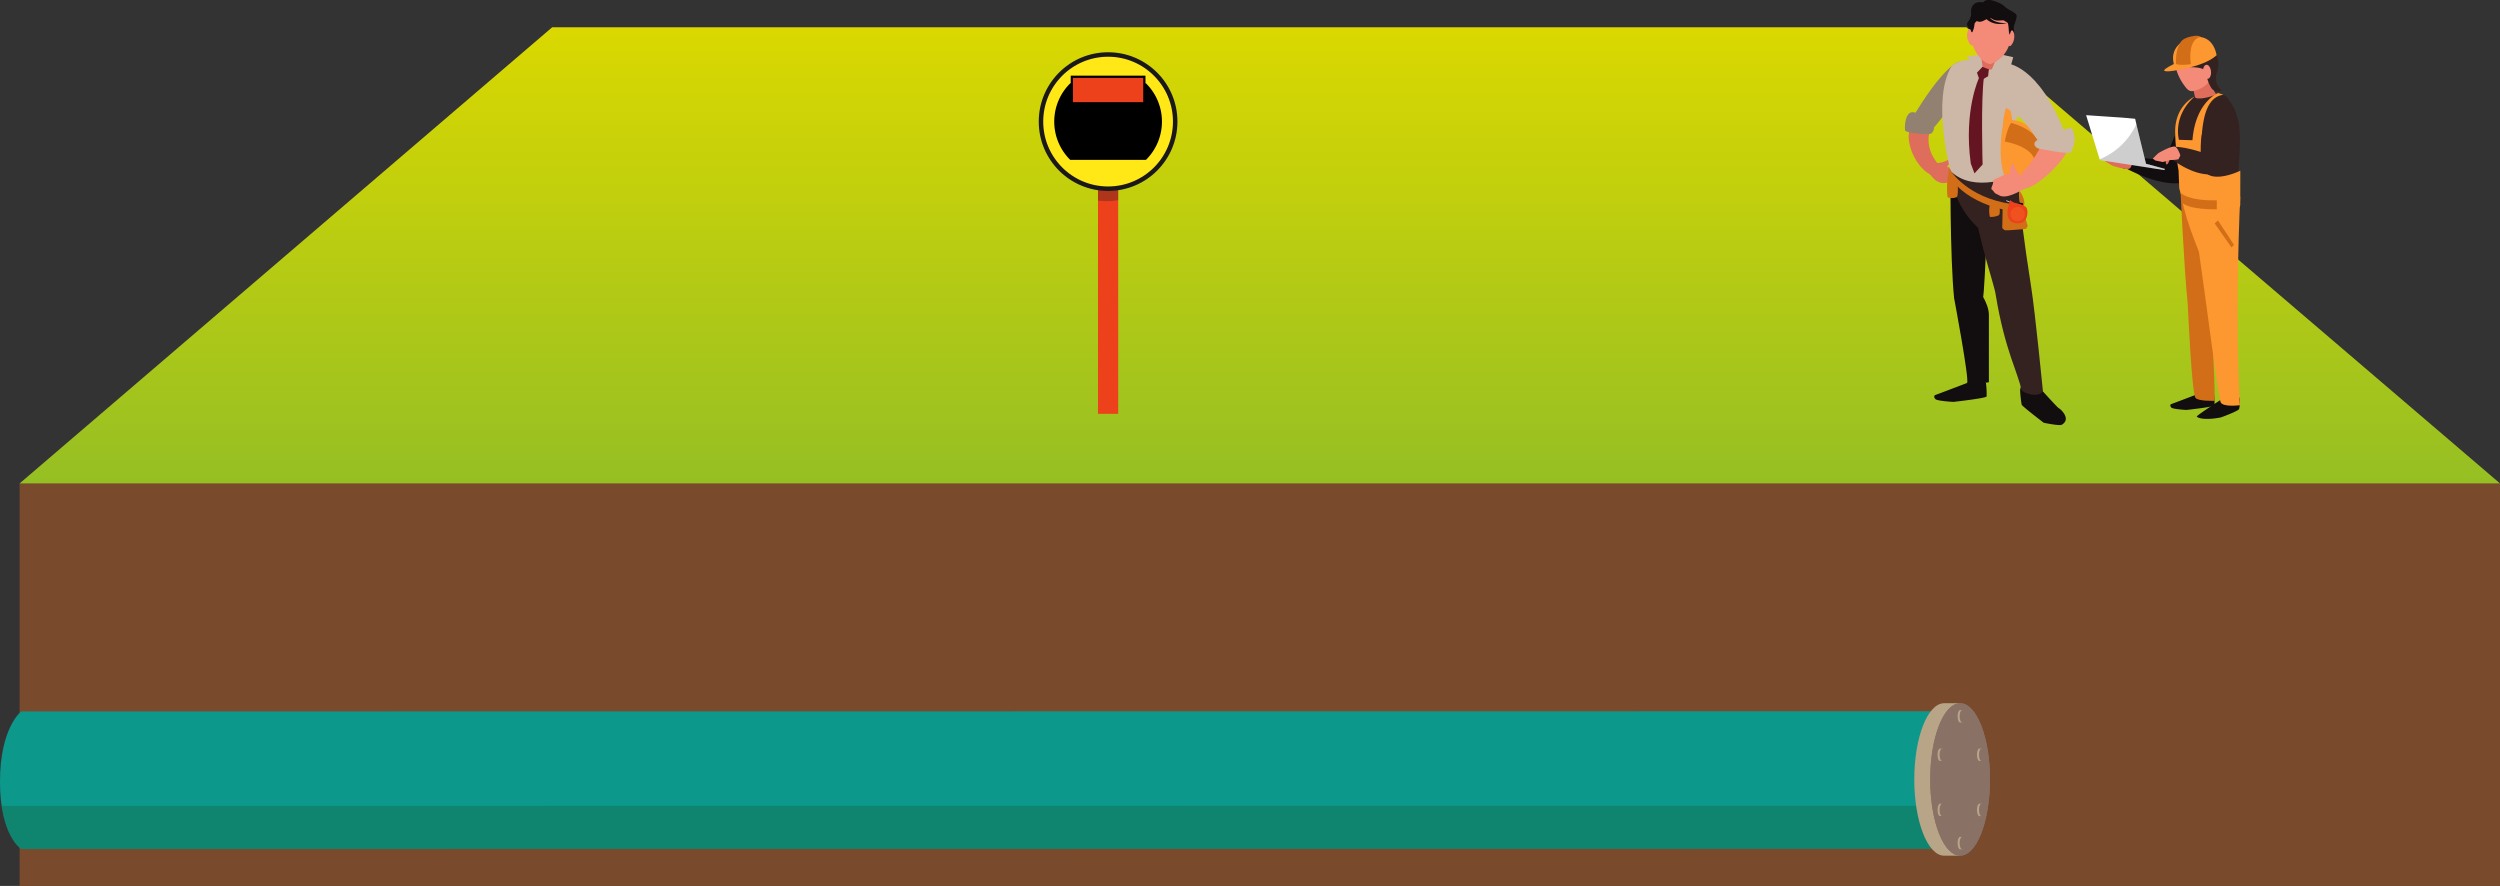 <svg xmlns="http://www.w3.org/2000/svg" xmlns:xlink="http://www.w3.org/1999/xlink" width="816.442" height="289.329" viewBox="0 0 816.442 289.329">
  <rect x="0" y="0" width="816.442" height="289.329" fill="#333333" stroke="none"/>
  <defs>
    <linearGradient id="linear-gradient" x1="0.5" y1="1" x2="0.5" gradientUnits="objectBoundingBox">
      <stop offset="0" stop-color="#8abb2a"/>
      <stop offset="1" stop-color="#dad800"/>
    </linearGradient>
    <clipPath id="clip-path">
      <rect id="Rectangle_1478" data-name="Rectangle 1478" width="6.598" height="114.05" fill="none"/>
    </clipPath>
  </defs>
  <g id="Group_2959" data-name="Group 2959" transform="translate(-67.914 -210.712)">
    <g id="Soil" transform="translate(74.324 219.627)">
      <path id="Path_9988" data-name="Path 9988" d="M245.524,215.858H707.406l174.24,148.957-22.637,24.536-746.626,1.068-40.769-25.6Z" transform="translate(-71.614 -215.858)" fill="url(#linear-gradient)"/>
      <rect id="Rectangle_1476" data-name="Rectangle 1476" width="810.032" height="131.458" transform="translate(0 148.957)" fill="#794a2c"/>
    </g>
    <g id="Pipeline_Markers" data-name="Pipeline Markers" transform="translate(407.877 228.508)">
      <g id="Group_2921" data-name="Group 2921">
        <rect id="Rectangle_1477" data-name="Rectangle 1477" width="6.598" height="114.05" transform="translate(18.616 3.299)" fill="#ec411b"/>
        <g id="Group_2920" data-name="Group 2920" transform="translate(18.616 3.299)" opacity="0.3" style="mix-blend-mode: multiply;isolation: isolate">
          <g id="Group_2919" data-name="Group 2919" clip-path="url(#clip-path)">
            <circle id="Ellipse_194" data-name="Ellipse 194" cx="21.915" cy="21.915" r="21.915" transform="translate(-19.087 0.766)" fill="#1a1818"/>
          </g>
        </g>
        <circle id="Ellipse_195" data-name="Ellipse 195" cx="21.915" cy="21.915" r="21.915" fill="#ffe815" stroke="#1a1818" stroke-miterlimit="10" stroke-width="1.462"/>
        <path id="Path_9989" data-name="Path 9989" d="M266.637,238.914a17.521,17.521,0,0,0,5.211,12.488H296.6a17.574,17.574,0,0,0,0-24.978H271.848A17.525,17.525,0,0,0,266.637,238.914Z" transform="translate(-262.307 -216.999)"/>
        <rect id="Rectangle_1479" data-name="Rectangle 1479" width="23.682" height="8.66" transform="translate(10.074 7.275)" fill="#ec411b" stroke="#000" stroke-miterlimit="10" stroke-width="0.731"/>
      </g>
    </g>
    <g id="Layer_14" data-name="Layer 14" transform="translate(67.914 440.364)">
      <path id="Path_9990" data-name="Path 9990" d="M709.853,344.784h-1.932l-633.1.068s-6.911,5.263-6.911,22.94,6.911,21.977,6.911,21.977l633.1-.068h1.932s6.911-4.621,6.911-21.977S709.853,344.784,709.853,344.784Z" transform="translate(-67.914 -342.153)" fill="#0d988c"/>
      <path id="Path_9991" data-name="Path 9991" d="M74.593,376.723l633.1-.068h1.932s4.709-3.177,6.348-14.061h-.535l-647.2.068C69.854,373.741,74.593,376.723,74.593,376.723Z" transform="translate(-67.682 -329.107)" fill="#145629" opacity="0.3" style="mix-blend-mode: multiply;isolation: isolate"/>
      <path id="Path_9992" data-name="Path 9992" d="M448.285,368.164c0-9.111-1.925-17.057-4.79-21.4v-3.5h-4.976c-5.393,0-9.766,11.147-9.766,24.9s4.373,24.9,9.766,24.9H443.5v-3.5C446.361,385.219,448.285,377.274,448.285,368.164Z" transform="translate(196.41 -343.265)" fill="#b8a588"/>
      <ellipse id="Ellipse_196" data-name="Ellipse 196" cx="9.767" cy="24.898" rx="9.767" ry="24.898" transform="translate(630.36)" fill="#8a7165"/>
      <ellipse id="Ellipse_197" data-name="Ellipse 197" cx="9.767" cy="24.898" rx="9.767" ry="24.898" transform="translate(630.36)" fill="#8a7165"/>
      <g id="Group_2922" data-name="Group 2922" transform="translate(639.321 43.671)">
        <path id="Path_9993" data-name="Path 9993" d="M438.85,370.49a3.377,3.377,0,0,0-.388-1.734v-.284h-.745c-.438,0-.792.9-.792,2.018s.353,2.017.792,2.017h.745v-.284A3.375,3.375,0,0,0,438.85,370.49Z" transform="translate(-436.925 -368.472)" fill="#b8a588"/>
        <ellipse id="Ellipse_198" data-name="Ellipse 198" cx="0.791" cy="2.018" rx="0.791" ry="2.018" transform="translate(0.648)" fill="#8a7165"/>
      </g>
      <g id="Group_2923" data-name="Group 2923" transform="translate(639.321 2.248)">
        <path id="Path_9994" data-name="Path 9994" d="M438.85,346.581a3.382,3.382,0,0,0-.388-1.734v-.284h-.745c-.438,0-.792.9-.792,2.018s.353,2.017.792,2.017h.745v-.282A3.382,3.382,0,0,0,438.85,346.581Z" transform="translate(-436.925 -344.563)" fill="#b8a588"/>
        <ellipse id="Ellipse_199" data-name="Ellipse 199" cx="0.791" cy="2.018" rx="0.791" ry="2.018" transform="translate(0.648 0)" fill="#8a7165"/>
      </g>
      <g id="Group_2924" data-name="Group 2924" transform="translate(632.769 14.819)">
        <path id="Path_9995" data-name="Path 9995" d="M435.068,353.837a3.377,3.377,0,0,0-.388-1.734v-.284h-.745c-.437,0-.792.9-.792,2.018s.355,2.017.792,2.017h.745v-.284A3.375,3.375,0,0,0,435.068,353.837Z" transform="translate(-433.143 -351.819)" fill="#b8a588"/>
        <ellipse id="Ellipse_200" data-name="Ellipse 200" cx="0.791" cy="2.018" rx="0.791" ry="2.018" transform="translate(0.648)" fill="#8a7165"/>
      </g>
      <g id="Group_2925" data-name="Group 2925" transform="translate(632.769 32.829)">
        <path id="Path_9996" data-name="Path 9996" d="M435.068,364.232a3.382,3.382,0,0,0-.388-1.734v-.284h-.745c-.437,0-.792.9-.792,2.018s.355,2.018.792,2.018h.745v-.284A3.382,3.382,0,0,0,435.068,364.232Z" transform="translate(-433.143 -362.214)" fill="#b8a588"/>
        <ellipse id="Ellipse_201" data-name="Ellipse 201" cx="0.791" cy="2.018" rx="0.791" ry="2.018" transform="translate(0.648 0.001)" fill="#8a7165"/>
      </g>
      <g id="Group_2926" data-name="Group 2926" transform="translate(645.636 14.819)">
        <path id="Path_9997" data-name="Path 9997" d="M442.495,353.837a3.377,3.377,0,0,0-.388-1.734v-.284h-.745c-.437,0-.792.9-.792,2.018s.355,2.017.792,2.017h.745v-.284A3.375,3.375,0,0,0,442.495,353.837Z" transform="translate(-440.57 -351.819)" fill="#b8a588"/>
        <ellipse id="Ellipse_202" data-name="Ellipse 202" cx="0.791" cy="2.018" rx="0.791" ry="2.018" transform="translate(0.648)" fill="#8a7165"/>
      </g>
      <g id="Group_2927" data-name="Group 2927" transform="translate(645.636 32.829)">
        <path id="Path_9998" data-name="Path 9998" d="M442.495,364.232a3.382,3.382,0,0,0-.388-1.734v-.284h-.745c-.437,0-.792.9-.792,2.018s.355,2.018.792,2.018h.745v-.284A3.382,3.382,0,0,0,442.495,364.232Z" transform="translate(-440.57 -362.214)" fill="#b8a588"/>
        <ellipse id="Ellipse_203" data-name="Ellipse 203" cx="0.791" cy="2.018" rx="0.791" ry="2.018" transform="translate(0.648 0.001)" fill="#8a7165"/>
      </g>
    </g>
    <g id="Person" transform="translate(690.013 210.712)">
      <g id="Group_2945" data-name="Group 2945" transform="translate(59.178 11.659)">
        <path id="Path_9999" data-name="Path 9999" d="M490.6,284.8s.658.329.672.546a23.709,23.709,0,0,1,.175,3.661c-.166.513-9.137,1.5-9.137,1.5s-4.534-.225-5.01-.809-.265-1.02,0-1.1,10.731-4.059,10.731-4.059Z" transform="translate(-449.514 -168.286)" fill="#120d0e"/>
        <path id="Path_10000" data-name="Path 10000" d="M485.625,283.277s.055,3.59.028,3.68c-.158.547-1.649.653-2.107.232l-.676-3.607Z" transform="translate(-445.226 -169.215)" fill="#f48a78"/>
        <path id="Path_10001" data-name="Path 10001" d="M485.536,265.009s1.733-.294,1.991.646,1.594,29.6,1.594,36.213c0,0-5.513.206-6.32-1-1.234-1.866-2.5-30.517-2.5-30.517Z" transform="translate(-447.108 -182.629)" fill="#d26e17"/>
        <g id="Group_2942" data-name="Group 2942" transform="translate(6.296 2.407)">
          <g id="Group_2939" data-name="Group 2939">
            <g id="Group_2929" data-name="Group 2929" transform="translate(24.482 47.056)">
              <g id="Group_2928" data-name="Group 2928">
                <path id="Path_10002" data-name="Path 10002" d="M495.7,285.711a4.784,4.784,0,0,0-1.61-.461,6.3,6.3,0,0,0-1.646.676s1.934-1.124-1.369-.05c0,0-9.175,5.911-9.065,6.258s2.188,1.389,7.85.3c0,0,5.026-1.805,5.924-2.659C495.919,289.653,496.456,286.155,495.7,285.711Z" transform="translate(-476.637 -217.235)" fill="#120d0e"/>
                <path id="Path_10003" data-name="Path 10003" d="M490.361,284.058s.088,3.621.066,3.687c-.161.544-1.715.577-2.183.163l-.9-3.479Z" transform="translate(-472.73 -218.106)" fill="#f48a78"/>
                <path id="Path_10004" data-name="Path 10004" d="M478.907,245.991s1.156,26.054,2.413,38.256c0,0,6.559-1.067,7.223-3.872s-.591-32.937-.591-32.937Z" transform="translate(-478.907 -245.991)" fill="#d26e17"/>
                <path id="Path_10005" data-name="Path 10005" d="M488.933,246.619c-.09,1.325-9.667-.6-9.758.757-.324,5.061,5.629,19.146,5.617,19.323,3.146,21.83,5.853,44.325,7.02,48.918.48,1.909,6.362,1.124,6.362,1.124-1.752-31.085.1-68.069.1-68.069C495.813,247.036,492.273,246.584,488.933,246.619Z" transform="translate(-478.72 -245.532)" fill="#fd972f"/>
              </g>
            </g>
            <g id="Group_2938" data-name="Group 2938">
              <g id="Group_2937" data-name="Group 2937">
                <g id="Group_2935" data-name="Group 2935" transform="translate(5.432)">
                  <g id="Group_2934" data-name="Group 2934">
                    <g id="Group_2933" data-name="Group 2933">
                      <g id="Group_2932" data-name="Group 2932">
                        <g id="Group_2931" data-name="Group 2931">
                          <g id="Group_2930" data-name="Group 2930" transform="translate(0 19.233)">
                            <path id="Path_10006" data-name="Path 10006" d="M491.449,231.8s3.136-3.7,4.527-.669c5.513,12.024,2.2,35.6-26.83,20.451,0,0-1.753.728-1.081-1.966.679-2.715,14.347-.527,14.347-.527A36.178,36.178,0,0,1,491.449,231.8Z" transform="translate(-467.911 -229.932)" fill="#120d0e"/>
                          </g>
                          <path id="Path_10007" data-name="Path 10007" d="M486.012,228.828a10.3,10.3,0,0,1,4.414-.634c1.36.132,3.268.284,4.446,1.544,2.853,3.64,3.077,5.716,3.077,5.716,2.64,6.426-.3,20.433.56,27.178,0,0-15.832,9.558-18.736-2.822l-.05-6.613c-1-5.542-3.332-11.473-.265-17.951C479.458,235.245,482.379,229.351,486.012,228.828Z" transform="translate(-460.572 -212)" fill="#342221"/>
                          <path id="Path_10008" data-name="Path 10008" d="M487.145,225.008s.315,4.518,1.746,5.892c.386.381-4.974,2.074-6.691,1.306-.364-.163-1.014-4.737-1.014-4.737Z" transform="translate(-458.187 -214.306)" fill="#de6d5b"/>
                          <path id="Path_10009" data-name="Path 10009" d="M499.217,253.619s-12.814,6.32-12.814-3.73c0-9.815.537-20.208,7.294-21.055a15.967,15.967,0,0,0-1.765-.594s-7.387,2.93-8.351,15.423l-4.418-.125s-2.205-7.656,5.1-14.1c.251-.218.062-.05.062-.05s-6.8,2.959-6.383,12.256,1.093,11.785,1.093,11.785l.229,5.962,1.145,4.073s5.809,3.429,6.1,3.685a38.4,38.4,0,0,0,5.045-.09c3.231-.158,6.821-.386,6.821-.386l.816-1.731Z" transform="translate(-460.581 -211.939)" fill="#fd972f"/>
                          <path id="Path_10010" data-name="Path 10010" d="M490.7,249.474v2.918s-9.331.324-11.651-2.443v-2.838S481.191,249.663,490.7,249.474Z" transform="translate(-459.752 -198.115)" fill="#d26e17"/>
                          <path id="Path_10011" data-name="Path 10011" d="M486.458,252.269l5.228,7.978-.823.829-5.492-7.85Z" transform="translate(-455.122 -194.337)" fill="#d26e17"/>
                          <path id="Path_10012" data-name="Path 10012" d="M484.91,219.521s-5.376-.418-7.152,3.782a16.587,16.587,0,0,0,3.268,8.864c1.069,1.478,1.681,2.16,3.413,1.741,0,0,6.133-1.594,5.237-5.984C488.867,223.968,486.694,219.867,484.91,219.521Z" transform="translate(-460.698 -218.334)" fill="#f48a78"/>
                          <path id="Path_10013" data-name="Path 10013" d="M488.116,228.474s.508-1.6-4.2-1.748a9.637,9.637,0,0,1-6.114-2.337c-1.318-.511,3.049-1.415,3.049-1.415s-2.226-2.264.537-3.595c.858-.418,7.85-2.1,10.4,3.7,1.717,3.922-1.36,8.7-1.836,9.683S488.116,228.474,488.116,228.474Z" transform="translate(-460.852 -218.831)" fill="#342221"/>
                          <path id="Path_10014" data-name="Path 10014" d="M483.183,225.333c.107,1.27.773,2.245,1.5,2.183s1.218-1.137,1.105-2.4-.773-2.244-1.492-2.188c-.509.045-.911.6-1.059,1.369A4.053,4.053,0,0,0,483.183,225.333Z" transform="translate(-456.734 -215.831)" fill="#f48a78"/>
                        </g>
                      </g>
                    </g>
                  </g>
                </g>
                <g id="Group_2936" data-name="Group 2936" transform="translate(0 34.131)">
                  <path id="Path_10015" data-name="Path 10015" d="M468.821,241.2a8.507,8.507,0,0,1-.36-2.072c.081-.549.452-.594.452-.594l1.771,2.4.409,1.457-2.245-.445Z" transform="translate(-462.083 -238.531)" fill="#de6d5b"/>
                  <path id="Path_10016" data-name="Path 10016" d="M472.94,240.025l.865,1.086s-.2,2.277-.989,3.073-5.52-.741-5.774-.835-2.264-1.4-2.264-1.4l.676-.773,2.361-1.02a17.53,17.53,0,0,0,2.609.137,11.48,11.48,0,0,1,1.93-.269Z" transform="translate(-464.776 -237.437)" fill="#de6d5b"/>
                </g>
              </g>
              <path id="Path_10017" data-name="Path 10017" d="M486.418,224.252l-1.88,4.593s.7,2.51,3.832,1.606c0,0-1.9-1.589-1.911-3.467S486.418,224.252,486.418,224.252Z" transform="translate(-450.3 -214.86)" fill="#342221"/>
            </g>
          </g>
          <g id="Group_2940" data-name="Group 2940" transform="translate(20.782 18.83)">
            <path id="Path_10018" data-name="Path 10018" d="M491.366,232.171s2.306-4.271,4.3-1.585c5.087,6.869,3.155,20.4-2.755,22.663-3.228,1.234-8.43.381-14.742-4.085,0,0-1.493-.508-1.389-3.287.106-2.795,10.329.541,10.329.541C487.105,240.614,487.41,238.919,491.366,232.171Z" transform="translate(-476.771 -229.699)" fill="#342221"/>
          </g>
          <g id="Group_2941" data-name="Group 2941" transform="translate(15.48 33.784)">
            <path id="Path_10019" data-name="Path 10019" d="M477.735,241.256a8.534,8.534,0,0,1-.669,1.991c-.329.442-.681.31-.681.31l-.414-2.961.338-1.476,1.762,1.461Z" transform="translate(-472.055 -237.752)" fill="#de6d5b"/>
            <path id="Path_10020" data-name="Path 10020" d="M482.1,242.474l.61-1.237s-.66-2.188-1.6-2.807-5.253,1.868-5.482,2-1.925,1.838-1.925,1.838l.816.62,2.517.513a17.535,17.535,0,0,1,2.531-.676,11.092,11.092,0,0,0,1.937-.132Z" transform="translate(-473.711 -238.331)" fill="#f48a78"/>
          </g>
        </g>
        <g id="Group_2944" data-name="Group 2944" transform="translate(25.487)">
          <g id="Group_2943" data-name="Group 2943">
            <path id="Path_10021" data-name="Path 10021" d="M481.195,228.259s7.94-1.093,11.778-4.579c0,0-.965-8.094-9.118-5.525,0,0-6.447,2.069-4.858,8.389,0,0-3.1,1.485-3.143,2.051S478.5,228.98,481.195,228.259Z" transform="translate(-475.853 -217.288)" fill="#fd972f"/>
            <path id="Path_10022" data-name="Path 10022" d="M478.108,226.691s1.334.56,4.841.035c0,0-1.334-8.1,3.276-8.883a2.893,2.893,0,0,0-1.681-.386c-.511.066-3.522.378-4.666,1.762S477.9,223.373,478.108,226.691Z" transform="translate(-474.224 -217.441)" fill="#d26e17"/>
          </g>
        </g>
        <path id="Path_10023" data-name="Path 10023" d="M486.73,250.357l-21.088-3.274-4.5-14.661s16.055,1.059,16.014,1.18,3.548,14.683,3.548,14.683l6.13,1.667Z" transform="translate(-461.142 -206.468)" fill="#fff"/>
        <path id="Path_10024" data-name="Path 10024" d="M475.678,234.106c.927,3.883,3.158,12.945,3.158,12.945l6.13,1.667-.1.405-21.088-3.274-.081-.255A22.593,22.593,0,0,0,475.678,234.106Z" transform="translate(-459.274 -205.234)" fill="#120d0e" opacity="0.2"/>
      </g>
      <g id="Group_2958" data-name="Group 2958">
        <g id="Group_2956" data-name="Group 2956">
          <g id="Group_2954" data-name="Group 2954" transform="translate(0 11.212)">
            <g id="Group_2953" data-name="Group 2953">
              <g id="Group_2947" data-name="Group 2947" transform="translate(0 8.935)">
                <path id="Path_10025" data-name="Path 10025" d="M432.513,241.951a7.511,7.511,0,0,0,4.846-1.235s.244-.05.341.312a3.616,3.616,0,0,1-1.268,2.361,3.944,3.944,0,0,1-2.223.128Z" transform="translate(-422.935 -208.882)" fill="#de6d5b"/>
                <g id="Group_2946" data-name="Group 2946">
                  <path id="Path_10026" data-name="Path 10026" d="M434.918,236.756s-2.758,5.407,2.361,11.582c0,0,2.633,4.25-.859,3.922s-8.067-5.925-8.692-11.993C427.371,236.827,429.741,226.8,434.918,236.756Z" transform="translate(-426.466 -214.924)" fill="#de6d5b"/>
                  <path id="Path_10027" data-name="Path 10027" d="M443.911,222.374s-5.126,1.059-15.984,19.768c0,0-.67,1.594,4.922,2.453,3.4.518,2.748-1.27,11.062-10.544C443.911,234.051,446.428,221.619,443.911,222.374Z" transform="translate(-426.313 -222.341)" fill="#928070"/>
                  <path id="Path_10028" data-name="Path 10028" d="M436.563,236.269s.064,2.067-1.116,2.588-8.065-.295-8.349-.965-.192-5.783,2.2-6.024S436.563,236.269,436.563,236.269Z" transform="translate(-426.985 -215.368)" fill="#928070"/>
                  <path id="Path_10029" data-name="Path 10029" d="M438.658,244.249c.684,1.3.017,2.639-.991,3.611-1.188.043-3.316.994-6.034-2.961,0,0-.2-2.627,3.02-3.184,0,0-.631-.837,1.478.383a11.522,11.522,0,0,0,2.183.906A3.141,3.141,0,0,0,438.658,244.249Z" transform="translate(-423.582 -208.354)" fill="#de6d5b"/>
                </g>
              </g>
              <g id="Group_2952" data-name="Group 2952" transform="translate(9.582)">
                <g id="Group_2948" data-name="Group 2948">
                  <path id="Path_10030" data-name="Path 10030" d="M448.608,282.688s.788.4.8.657a27.914,27.914,0,0,1,.206,4.335c-.2.6-10.828,1.776-10.828,1.776s-5.376-.26-5.934-.951-.319-1.221,0-1.3,12.715-4.815,12.715-4.815Z" transform="translate(-432.515 -169.42)" fill="#120d0e"/>
                  <path id="Path_10031" data-name="Path 10031" d="M449.7,282.479a30.873,30.873,0,0,0-1,2.937,37.75,37.75,0,0,0,.515,4.9c.249.572,7.2,5.889,7.2,5.889s5.137,1.083,5.894.646c3.32-1.92-.625-5.329-.944-5.378s-6.345-6.753-6.345-6.753Z" transform="translate(-420.664 -169.353)" fill="#120d0e"/>
                  <path id="Path_10032" data-name="Path 10032" d="M443.72,264.936s3.895,4.787,3.895,8.909v21.979s-8.186,1.377-7.122.234c.825-.887-4.231-27.681-4.231-27.681Z" transform="translate(-429.772 -182.204)" fill="#120d0e"/>
                  <path id="Path_10033" data-name="Path 10033" d="M435.546,241.889s-.109,30.288,1.24,43.37c0,0,8.708,3.025,9.418.017S448.14,244.8,448.14,244.8Z" transform="translate(-430.297 -199.086)" fill="#120d0e"/>
                  <path id="Path_10034" data-name="Path 10034" d="M435.545,243.429a28.671,28.671,0,0,0,9.082,18.85s.885-10.482.885-10.672-1.587-9.685-1.783-9.718S435.545,243.429,435.545,243.429Z" transform="translate(-430.296 -199.086)" fill="#342221"/>
                  <path id="Path_10035" data-name="Path 10035" d="M443.6,242.569c-.1,1.414-4.175,1.843-4.115,3.292.69,15.993,7.474,33.582,8.046,38.069,2.928,17.777,7.362,25.491,8.318,30.718.17.934,5.594,3,7.053.454,0,0-2.555-25.835-3.808-33.77-5.187-32.949-4.115-37.111-4.115-37.111C452.345,242.47,447.184,242.527,443.6,242.569Z" transform="translate(-427.41 -198.598)" fill="#342221"/>
                  <path id="Path_10036" data-name="Path 10036" d="M449.029,222.618s9.567,2.117,13.637,7.654c0,0-8.815,16.3-5.045,29.621,0,0-13.082,6-20.868-1.488,0,0-6.412-23.559.393-34.387C437.145,224.018,440.813,220.418,449.029,222.618Z" transform="translate(-431.417 -213.724)" fill="#cdb7a6"/>
                  <path id="Path_10037" data-name="Path 10037" d="M443.728,221.067h-1.357l-3.665.48,3.485,4.984,1.519-1.9Z" transform="translate(-427.98 -214.339)" fill="#cdb7a6"/>
                  <path id="Path_10038" data-name="Path 10038" d="M449.539,218.388a67.148,67.148,0,0,0-1.719,9.22s-2.652,2.374-4.95.173c0,0-.887-8.8-2.758-10.147S449.539,218.388,449.539,218.388Z" transform="translate(-427.105 -217.184)" fill="#de6d5b"/>
                </g>
                <g id="Group_2950" data-name="Group 2950" transform="translate(21.677 23.167)">
                  <g id="Group_2949" data-name="Group 2949">
                    <path id="Path_10039" data-name="Path 10039" d="M445.7,237.434s-1.963,10.456.811,16.755c0,0,10.593,2.2,10.8-9.146,0,0,.114-8.994-8.507-9.65,0,0-.572-4.537-1.26-4.822S445.937,233.753,445.7,237.434Z" transform="translate(-445.027 -230.556)" fill="#fd972f"/>
                    <path id="Path_10040" data-name="Path 10040" d="M447.9,233.883s-1.261,1.452-2.084,6.092c0,0,10.764,1.722,9.806,7.864a3.842,3.842,0,0,0,1.192-1.959c.142-.671,1.017-4.593-.241-6.613S452.178,235.026,447.9,233.883Z" transform="translate(-444.446 -228.118)" fill="#d26e17"/>
                  </g>
                </g>
                <path id="Path_10041" data-name="Path 10041" d="M451.323,246.595s-2.8-2.105-3.207-4.939c0,0-.177-.23-.551,0a4.3,4.3,0,0,0-.78,3.061c.265.955,1.824,1.878,1.824,1.878Z" transform="translate(-422.105 -199.332)" fill="#f48a78"/>
                <g id="Group_2951" data-name="Group 2951" transform="translate(18.662 9.422)">
                  <path id="Path_10042" data-name="Path 10042" d="M456.539,238.592a42.376,42.376,0,0,1-7.685,11.315s-1.972,4.257,1.7,4.077,12.216-8.451,13.562-11.823S463.771,231.651,456.539,238.592Z" transform="translate(-439.597 -213.068)" fill="#f48a78"/>
                  <path id="Path_10043" data-name="Path 10043" d="M446.783,222.662s10.6.267,19.271,23.27c0,0-.984,2.129-6.883,2.769-3.593.393-2.987-6.571-13.586-12.088C445.584,236.612,444.184,221.747,446.783,222.662Z" transform="translate(-441.88 -222.622)" fill="#cdb7a6"/>
                  <path id="Path_10044" data-name="Path 10044" d="M451.773,243.949a6.536,6.536,0,0,0-5.153.223c-2.542,1.329-2.769.9-2.769,1.975s-1.033,2.14-.3,2.528a4.093,4.093,0,0,1,.65.8,3.163,3.163,0,0,0,1.124.735c.178.054.669.379.943.464,1.3.385,3.165.288,7.98-2.445A3.11,3.11,0,0,0,451.773,243.949Z" transform="translate(-443.287 -207.315)" fill="#f48a78"/>
                </g>
              </g>
              <path id="Path_10045" data-name="Path 10045" d="M444.468,224.018c0,.213-2.084-.717-2.084-.717l-1.817,1.925.792,2.23h1.008l1.838-1.069Z" transform="translate(-417.036 -212.702)" fill="#651522"/>
              <path id="Path_10046" data-name="Path 10046" d="M442.433,225.387s-5.154,10.582-2.769,28.1l1.214,3.259,2.653-2.907s-.619-21.416.464-28.665Z" transform="translate(-418.158 -211.33)" fill="#651522"/>
              <path id="Path_10047" data-name="Path 10047" d="M463.377,234.784c-.156-.2-11.021,3.382-11.786,4.65s.891,2.109.891,2.109,10.381,2.166,10.9,1.208S465.668,237.716,463.377,234.784Z" transform="translate(-409.109 -204.296)" fill="#cdb7a6"/>
              <path id="Path_10048" data-name="Path 10048" d="M444.844,223.429l2.66-2.362,3.357.738-1.083,3.868-7.1,3.042Z" transform="translate(-415.487 -214.339)" fill="#cdb7a6"/>
            </g>
          </g>
          <g id="Group_2955" data-name="Group 2955" transform="translate(20.306)">
            <path id="Path_10049" data-name="Path 10049" d="M449.888,213.54s-4.761-3.387-8.443.2c0,0-2.588,2.439-1.828,9.059.4,3.465,3.585,7.661,6.156,7.84a10.058,10.058,0,0,0,6.643-9.42C452.646,216,451.589,214.683,449.888,213.54Z" transform="translate(-438.14 -209.701)" fill="#f48a78"/>
            <path id="Path_10050" data-name="Path 10050" d="M452.849,222.233s-.393-.215-.482-1.138-.151-2.71-.459-2.951a10.325,10.325,0,0,0-1.178-.735c-.454-.26-2.1.369-3.451-.314-1.147-.582-.788-.539-1.161-.494s-.544.107-1.871.8-2.044.346-2.24.22-.812.67-.812.67-.172,1.046-.2,1.242a5.457,5.457,0,0,1-.329,1.09c-.1.239-.192.5-.232.612s-.674-.146-.674-.146.054-.159-.341-.948-1.121-1.258-.426-2.308a5.032,5.032,0,0,0,1.052-2.348c-.043-.437-.671-4.683,3.955-4.007,0,0,.613-1.414,3.614-.416s2.944,1.637,4.4,2.573,3.028,1.435,2.879,2.524-.875,2.812-.949,3.352a8.244,8.244,0,0,0,.185,1.838l-.615,1.168Z" transform="translate(-438.705 -210.712)" fill="#120d0e"/>
            <path id="Path_10051" data-name="Path 10051" d="M447.194,217.224s.246-1.221.809-.62.856,2.9-.4,4.525-1.187-1.483-1.187-1.59S447.194,217.224,447.194,217.224Z" transform="translate(-433.06 -206.519)" fill="#f48a78"/>
            <path id="Path_10052" data-name="Path 10052" d="M440.057,217s-.256-1.272-.849-.643-.887,3.035.426,4.738,1.242-1.554,1.242-1.668S440.057,217,440.057,217Z" transform="translate(-438.704 -206.704)" fill="#f48a78"/>
            <path id="Path_10053" data-name="Path 10053" d="M443.323,213.733s1.012,2.483,5.989,2.3c0,0-4.7,1.455-7.282-1.946Z" transform="translate(-436.269 -208.499)" fill="#120d0e"/>
          </g>
        </g>
        <path id="Path_10054" data-name="Path 10054" d="M435.812,243.005s.028.054.085.152c.833,1.247,7.1,9.938,22.675,11.173,0,0-.035-.277-.379-4.345l.281-.146s3.009,3.993.5,5.9-18.4-1.942-23.237-10.634l-.523-.887v-1.665l.523.175" transform="translate(-420.959 -187.387)" fill="#d26e17"/>
        <path id="Path_10055" data-name="Path 10055" d="M445.473,249.446l6.374.575s1.76,6.008,1.814,6.093a5.094,5.094,0,0,1-.579.972s-6.578.639-6.977.419a3.417,3.417,0,0,1-.771-.71Z" transform="translate(-413.543 -182.339)" fill="#d26e17"/>
        <g id="Group_2957" data-name="Group 2957" transform="translate(33.116 65.384)">
          <path id="Path_10056" data-name="Path 10056" d="M447.761,249.179l-1.617-.728-.044.281,1.635.633Z" transform="translate(-446.099 -248.451)" fill="#e0e1e3"/>
          <path id="Path_10057" data-name="Path 10057" d="M448.2,249.167a.868.868,0,0,1,.568-.251,4.392,4.392,0,0,1,1.225.2c.088.081,0,.844,0,.844Z" transform="translate(-444.558 -248.111)" fill="#120d0e"/>
          <path id="Path_10058" data-name="Path 10058" d="M447.054,249.1s.074-.816.284-.6a3.471,3.471,0,0,0,1.377.807c.459.085,3.195.6,3.831,1.655s.558,5.378-3.309,5.005C444.384,255.507,447.054,249.1,447.054,249.1Z" transform="translate(-445.937 -248.44)" fill="#ec411b"/>
          <path id="Path_10059" data-name="Path 10059" d="M451.525,252.471a2.341,2.341,0,1,1-1.9-2.715A2.342,2.342,0,0,1,451.525,252.471Z" transform="translate(-445.529 -247.523)" fill="#fd972f" opacity="0.2"/>
        </g>
        <path id="Path_10060" data-name="Path 10060" d="M435.5,243.393l2.833,2.112s.405,5.1-.22,5.613a3.821,3.821,0,0,1-3,.078C434.977,250.888,434.63,245.886,435.5,243.393Z" transform="translate(-421.164 -186.773)" fill="#d26e17"/>
        <path id="Path_10061" data-name="Path 10061" d="M443.375,248.7l2.8.877s.461,3.167-.142,3.595a5.881,5.881,0,0,1-2.937.541A9.134,9.134,0,0,1,443.375,248.7Z" transform="translate(-415.348 -182.887)" fill="#d26e17"/>
      </g>
    </g>
  </g>
</svg>

